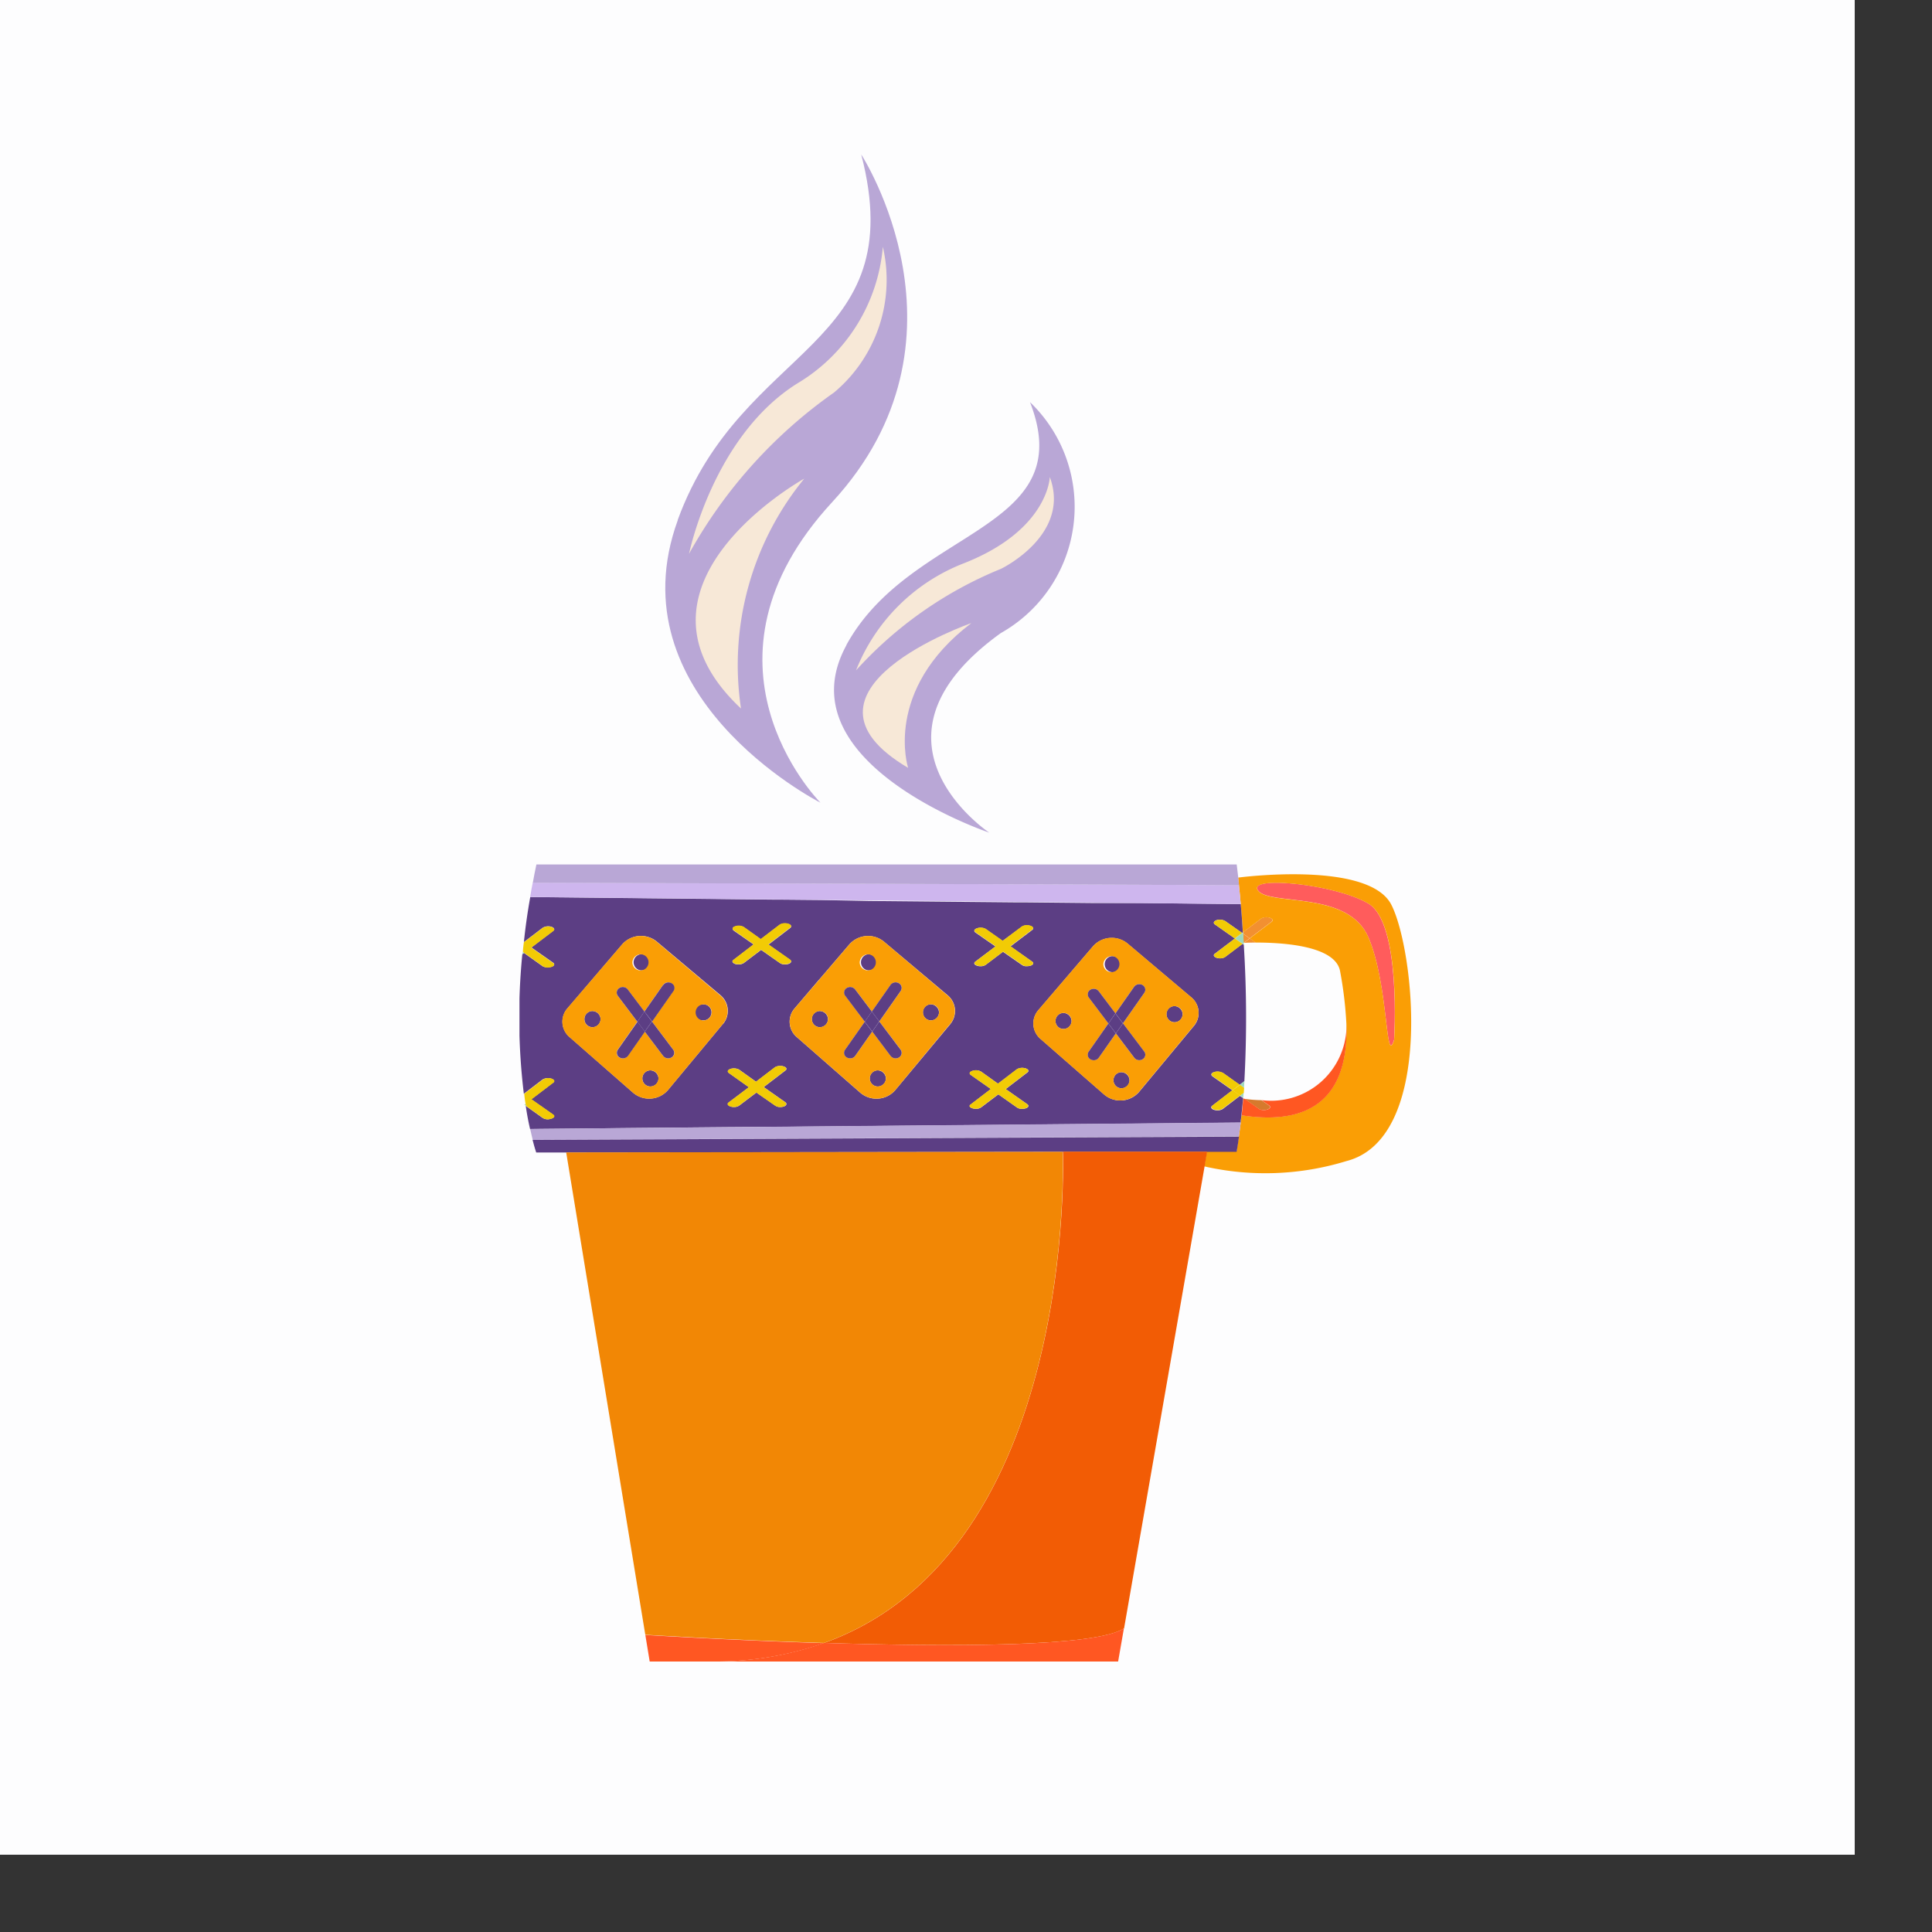 <svg xmlns="http://www.w3.org/2000/svg" xmlns:xlink="http://www.w3.org/1999/xlink" width="50" height="50" viewBox="0 0 50 50">
  <rect x="0" y="0" width="50" height="50" fill="#333333" stroke="none"/>
  <defs>
    <clipPath id="clip-path">
      <rect id="Rectangle_6418" data-name="Rectangle 6418" width="50" height="50" transform="translate(4 2)" fill="none"/>
    </clipPath>
    <clipPath id="clip-path-2">
      <rect id="Rectangle_6659" data-name="Rectangle 6659" width="23.08" height="39" fill="none"/>
    </clipPath>
  </defs>
  <g id="ico_wiadomostka" transform="translate(-4 -2)" clip-path="url(#clip-path)">
    <g id="Flower_2_Ornament" data-name="Flower 2 Ornament" transform="translate(24.39 25.558)">
      <g id="Group_26694" data-name="Group 26694" transform="translate(-7.946 -18.558)">
        <rect id="Rectangle_6660" data-name="Rectangle 6660" width="48" height="48" transform="translate(-12.444 -5)" fill="#fdfdfe"/>
        <g id="Group_26693" data-name="Group 26693" transform="translate(1 -1)" clip-path="url(#clip-path-2)">
          <path id="Path_26518" data-name="Path 26518" d="M39,54.758a3.2,3.2,0,0,1-.438-.035l.368.259a.238.238,0,0,0,.131.033.283.283,0,0,0,.09-.015c.073-.024.091-.072.041-.108Z" transform="translate(-19.799 -30.286)" fill="#d67a2d"/>
          <path id="Path_26519" data-name="Path 26519" d="M38.947,44.234l-.47.356a.24.24,0,0,1,0,.033l.173.123.563-.427c.048-.037.026-.085-.048-.108a.279.279,0,0,0-.221.023" transform="translate(-19.753 -24.462)" fill="#f29031"/>
          <path id="Path_26520" data-name="Path 26520" d="M38.5,45.389H38.5l.151-.115-.173-.123c.006.077.01.156.016.238" transform="translate(-19.756 -24.989)" fill="#f29031"/>
          <path id="Path_26521" data-name="Path 26521" d="M38.528,45.541c.026,0,.14-.007.306-.008l-.154-.107Z" transform="translate(-19.779 -25.141)" fill="#f29031"/>
          <path id="Path_26522" data-name="Path 26522" d="M34.562,49.352a.209.209,0,1,0,.227.209.219.219,0,0,0-.227-.209" transform="translate(-17.627 -27.314)" fill="#5c3e84"/>
          <path id="Path_26523" data-name="Path 26523" d="M31.74,53.183a.208.208,0,1,0,.226.208.218.218,0,0,0-.226-.208" transform="translate(-16.178 -29.434)" fill="#5c3e84"/>
          <path id="Path_26524" data-name="Path 26524" d="M31.273,46.455a.208.208,0,1,0,.227.209.218.218,0,0,0-.227-.209" transform="translate(-15.938 -25.71)" fill="#5c3e84"/>
          <path id="Path_26525" data-name="Path 26525" d="M28.656,49.747a.208.208,0,1,0,.227.209.219.219,0,0,0-.227-.209" transform="translate(-14.595 -27.532)" fill="#5c3e84"/>
          <path id="Path_26526" data-name="Path 26526" d="M15.7,49.639a.209.209,0,1,0,.227.208.219.219,0,0,0-.227-.208" transform="translate(-7.943 -27.473)" fill="#5c3e84"/>
          <path id="Path_26527" data-name="Path 26527" d="M18.315,46.347a.209.209,0,1,0,.227.209.219.219,0,0,0-.227-.209" transform="translate(-9.286 -25.651)" fill="#5c3e84"/>
          <path id="Path_26528" data-name="Path 26528" d="M21.605,49.248a.208.208,0,1,0,.227.207.218.218,0,0,0-.227-.207" transform="translate(-10.975 -27.256)" fill="#5c3e84"/>
          <path id="Path_26529" data-name="Path 26529" d="M18.783,53.075a.209.209,0,1,0,.226.209.218.218,0,0,0-.226-.209" transform="translate(-9.526 -29.374)" fill="#5c3e84"/>
          <path id="Path_26530" data-name="Path 26530" d="M3.608,49.639a.209.209,0,1,0,.227.208.217.217,0,0,0-.227-.208" transform="translate(-1.736 -27.473)" fill="#5c3e84"/>
          <path id="Path_26531" data-name="Path 26531" d="M6.689,53.075a.209.209,0,1,0,.226.209.219.219,0,0,0-.226-.209" transform="translate(-3.317 -29.374)" fill="#5c3e84"/>
          <path id="Path_26532" data-name="Path 26532" d="M9.514,49.248a.208.208,0,1,0,0,.415.208.208,0,1,0,0-.415" transform="translate(-4.768 -27.256)" fill="#5c3e84"/>
          <path id="Path_26533" data-name="Path 26533" d="M6.224,46.347a.209.209,0,1,0,.227.209.217.217,0,0,0-.227-.209" transform="translate(-3.079 -25.651)" fill="#5c3e84"/>
          <path id="Path_26534" data-name="Path 26534" d="M42.11,42.743c-.853-.511-3.169-.736-2.857-.337s2.334-.016,2.857,1.216.435,3.373.662,2.645c0,0,.192-3.013-.662-3.524" transform="translate(-20.137 -23.357)" fill="#ff5c5c"/>
          <path id="Path_26535" data-name="Path 26535" d="M37.3,41.8c.006.059.013.124.02.2.015.14.03.3.046.49.02.217.039.461.057.728l.47-.356a.279.279,0,0,1,.221-.023c.074.023.1.071.048.108l-.563.427.154.107c.646,0,2.081.067,2.187.756A10.011,10.011,0,0,1,40.1,45.58v0c.039,1.247-.34,2.732-2.714,2.37-.007.063-.013.123-.02.184-.014.121-.03.241-.048.359s-.039.264-.061.394h-.767l-.067.387a7.144,7.144,0,0,0,3.68-.138c2.291-.588,1.752-5.485,1.16-6.635S37.3,41.8,37.3,41.8M41.336,46c-.227.728-.14-1.414-.662-2.645s-2.543-.816-2.857-1.215,2-.175,2.857.336S41.336,46,41.336,46" transform="translate(-18.7 -23.088)" fill="#fa9e05"/>
          <path id="Path_26536" data-name="Path 26536" d="M38.922,52.351l.192.135c.051.036.032.084-.041.108a.282.282,0,0,1-.09.015.238.238,0,0,1-.131-.033l-.368-.259-.038-.007c-.012.146-.025.291-.041.435,2.374.362,2.753-1.123,2.714-2.37a1.95,1.95,0,0,1-2.2,1.976" transform="translate(-19.716 -27.88)" fill="#ff5722"/>
          <path id="Path_26537" data-name="Path 26537" d="M18.2,47.578l.438.313.122-.094a30.235,30.235,0,0,0-.015-3.532l-.034-.022-.448.339a.236.236,0,0,1-.131.036.275.275,0,0,1-.088-.013c-.073-.022-.1-.071-.049-.107l.521-.393L18,43.742c-.054-.036-.034-.085.039-.112a.293.293,0,0,1,.224.022l.438.308.019-.018c-.015-.263-.034-.509-.054-.728l-2.55-.027-.365,0H15.33l-.448,0-1.815-.018-.253,0-3.781-.036L7.8,43.108l-1-.009-.17,0L.279,43.032c-.073.406-.127.795-.165,1.166L.6,43.827A.279.279,0,0,1,.824,43.8c.073.022.1.071.049.107l-.564.429.56.393c.054.036.034.085-.039.107a.307.307,0,0,1-.092.013A.246.246,0,0,1,.6,44.823l-.482-.344-.044.031a16.477,16.477,0,0,0,.039,3.613L.6,47.752a.278.278,0,0,1,.219-.022c.073.022.1.071.049.107l-.564.429.56.393c.054.036.034.085-.039.107a.307.307,0,0,1-.092.018A.248.248,0,0,1,.6,48.748l-.438-.313c.034.232.073.433.112.6l2.672-.027,2.443-.022,1.265-.009.18,0,11.83-.107c0-.058.015-.121.019-.183.015-.143.029-.29.044-.433v-.022l-.083-.054-.443.339a.253.253,0,0,1-.136.036.3.3,0,0,1-.088-.013c-.073-.022-.1-.071-.049-.107l.521-.4-.516-.362c-.049-.036-.034-.085.039-.107a.291.291,0,0,1,.224.018M5.262,46.319l-1.421,1.71a.643.643,0,0,1-.9.067L1.3,46.658a.523.523,0,0,1-.058-.746l1.421-1.661a.648.648,0,0,1,.891-.067l1.645,1.384a.529.529,0,0,1,.068.75m1.572,2.135a.275.275,0,0,1-.088.013.225.225,0,0,1-.131-.036l-.487-.339-.448.339a.236.236,0,0,1-.131.036.275.275,0,0,1-.088-.013c-.073-.022-.1-.071-.049-.107l.521-.393-.516-.366c-.049-.036-.034-.08.039-.107a.293.293,0,0,1,.224.018l.438.313.491-.375a.279.279,0,0,1,.219-.022c.078.022.1.071.049.107l-.56.429.56.393c.049.036.029.085-.044.112m.039-3.68a.225.225,0,0,1-.131-.031L6.254,44.4l-.448.339a.236.236,0,0,1-.131.036.277.277,0,0,1-.088-.009c-.073-.027-.1-.071-.049-.107l.521-.4L5.544,43.9c-.049-.036-.034-.085.039-.107a.275.275,0,0,1,.224.018l.438.313.491-.375a.279.279,0,0,1,.219-.022c.078.022.1.071.049.107l-.56.429.56.393c.049.036.029.085-.044.107a.275.275,0,0,1-.088.013m4.277,1.545-1.426,1.71a.643.643,0,0,1-.9.067L7.179,46.658a.523.523,0,0,1-.058-.746l.608-.714.063-.071.749-.875a.649.649,0,0,1,.891-.067l1.645,1.384a.53.53,0,0,1,.073.75M13.1,48.5a.285.285,0,0,1-.092.013.219.219,0,0,1-.127-.031l-.487-.344-.448.339a.236.236,0,0,1-.131.036.255.255,0,0,1-.088-.013c-.078-.022-.1-.067-.049-.1L12.2,48l-.516-.362c-.054-.036-.034-.085.039-.107a.275.275,0,0,1,.224.018l.438.313.491-.375a.279.279,0,0,1,.219-.022c.078.022.1.071.049.107l-.56.429.56.393c.049.036.029.085-.044.107m.165-3.8c.054.031.034.085-.039.107a.285.285,0,0,1-.092.013A.191.191,0,0,1,13,44.787l-.487-.339-.448.339a.236.236,0,0,1-.131.036.255.255,0,0,1-.088-.013c-.078-.022-.1-.071-.049-.107l.521-.393-.521-.362c-.049-.036-.029-.085.044-.107a.275.275,0,0,1,.224.018l.438.308L13,43.8a.261.261,0,0,1,.219-.022c.078.022.1.071.049.107l-.56.424Zm4.19,1.666-1.421,1.71a.643.643,0,0,1-.9.067l-1.645-1.438a.524.524,0,0,1-.058-.75L14.848,44.3a.648.648,0,0,1,.891-.063l1.64,1.384a.525.525,0,0,1,.073.75" transform="translate(0 -23.816)" fill="#5c3e84"/>
          <path id="Path_26538" data-name="Path 26538" d="M38.417,53.874c0-.056.007-.112.01-.168l-.121.091Z" transform="translate(-19.666 -29.723)" fill="#9ed8bf"/>
          <path id="Path_26539" data-name="Path 26539" d="M37.924,54.052l.2.139.09-.068c0-.045.007-.089.01-.134l-.11-.078Z" transform="translate(-19.469 -29.836)" fill="#f2cb05"/>
          <path id="Path_26540" data-name="Path 26540" d="M38.516,45.687l.006,0h-.006Z" transform="translate(-19.773 -25.283)" fill="#9ed8bf"/>
          <path id="Path_26541" data-name="Path 26541" d="M38.456,45.715l.032.023c0-.016,0-.031,0-.046Z" transform="translate(-19.742 -25.288)" fill="#9ed8bf"/>
          <path id="Path_26542" data-name="Path 26542" d="M38.237,45.112l-.188.143.2.139.029-.023v0c-.006-.081-.01-.16-.016-.238Z" transform="translate(-19.533 -24.967)" fill="#9ed8bf"/>
          <path id="Path_26543" data-name="Path 26543" d="M38.407,54.51c0-.043.007-.084.01-.125l-.091.068Z" transform="translate(-19.676 -30.099)" fill="#9ed8bf"/>
          <path id="Path_26544" data-name="Path 26544" d="M38.435,45.092l.023.017a.24.24,0,0,0,0-.033Z" transform="translate(-19.731 -24.947)" fill="#9ed8bf"/>
          <path id="Path_26545" data-name="Path 26545" d="M36.958,45.826c-.048.036-.026.084.048.107a.3.3,0,0,0,.086.012.235.235,0,0,0,.134-.035l.448-.339-.2-.139Z" transform="translate(-18.96 -25.144)" fill="#f2cb05"/>
          <path id="Path_26546" data-name="Path 26546" d="M37,44.358c-.073.024-.091.072-.041.108l.515.363.188-.143-.441-.31A.277.277,0,0,0,37,44.358" transform="translate(-18.96 -24.542)" fill="#f2cb05"/>
          <path id="Path_26547" data-name="Path 26547" d="M.634,56.545h0l18.277-.091c.018-.119.034-.239.048-.359L.568,56.263q.035.162.066.282" transform="translate(-0.292 -31.046)" fill="#b9a7d6"/>
          <path id="Path_26548" data-name="Path 26548" d="M.635,42.2c-.025.125-.047.248-.067.371l18.391.184c-.016-.186-.032-.35-.047-.49C17.044,42.25.635,42.2.635,42.2" transform="translate(-0.292 -23.357)" fill="#ceb6ee"/>
          <path id="Path_26549" data-name="Path 26549" d="M36.829,54.621c-.048.036-.026.084.048.107a.258.258,0,0,0,.086.013A.24.24,0,0,0,37.1,54.7l.447-.339-.2-.139Z" transform="translate(-18.894 -30.012)" fill="#f2cb05"/>
          <path id="Path_26550" data-name="Path 26550" d="M36.874,53.154c-.073.024-.09.074-.041.108l.517.363.186-.142-.439-.31a.28.28,0,0,0-.223-.02" transform="translate(-18.894 -29.41)" fill="#f2cb05"/>
          <path id="Path_26551" data-name="Path 26551" d="M.7,56.991c.055.215.094.326.094.326H1.57L14.42,57.3l3.734,0h.767c.022-.129.044-.262.061-.394L.7,56.991Z" transform="translate(-0.361 -31.491)" fill="#5c3e84"/>
          <path id="Path_26552" data-name="Path 26552" d="M18.922,41.141H.8c-.034.16-.066.318-.093.474,0,0,16.409.048,18.277.065-.007-.073-.015-.139-.02-.2-.025-.219-.041-.342-.041-.342" transform="translate(-0.362 -22.769)" fill="#b9a7d6"/>
          <path id="Path_26553" data-name="Path 26553" d="M16.2,70.5c3.209.1,7.033.109,7.762-.378l2.083-11.95.067-.387-3.734,0S22.789,68.133,16.2,70.5" transform="translate(-8.315 -31.981)" fill="#f25c05"/>
          <path id="Path_26554" data-name="Path 26554" d="M29.766,45.537a.646.646,0,0,0-.889.065l-1.422,1.66a.527.527,0,0,0,.058.749l1.644,1.437a.645.645,0,0,0,.9-.065l1.422-1.712a.524.524,0,0,0-.073-.748Zm-.4.328a.208.208,0,1,1-.227.209.219.219,0,0,1,.227-.209M28.09,47.751a.208.208,0,1,1,.227-.207.218.218,0,0,1-.227.207m1.5,1.534a.208.208,0,1,1,.226-.207.218.218,0,0,1-.226.207m.566-.752a.163.163,0,0,1-.089.025.16.16,0,0,1-.129-.063l-.476-.631-.439.627a.16.16,0,0,1-.132.067.178.178,0,0,1-.085-.023.138.138,0,0,1-.046-.2l.509-.727-.506-.672a.137.137,0,0,1,.039-.2.167.167,0,0,1,.218.038l.432.573.483-.689a.165.165,0,0,1,.217-.044.137.137,0,0,1,.047.2l-.553.791.55.729a.136.136,0,0,1-.039.2m.808-.957a.209.209,0,1,1,.227-.209.219.219,0,0,1-.227.209" transform="translate(-14.028 -25.121)" fill="#fa9e05"/>
          <path id="Path_26555" data-name="Path 26555" d="M32.178,48.149l-.483.689.194.256.553-.79a.138.138,0,0,0-.046-.2.167.167,0,0,0-.217.044" transform="translate(-16.271 -26.611)" fill="#5c3e84"/>
          <path id="Path_26556" data-name="Path 26556" d="M31.9,50.348l-.183.26.476.631a.16.16,0,0,0,.129.063.166.166,0,0,0,.089-.025.136.136,0,0,0,.039-.2Z" transform="translate(-16.282 -27.865)" fill="#5c3e84"/>
          <path id="Path_26557" data-name="Path 26557" d="M13.127,85.791a8.545,8.545,0,0,1-2.909.481H20.739l.15-.859c-.729.487-4.553.479-7.762.378" transform="translate(-5.246 -47.272)" fill="#ff5722"/>
          <path id="Path_26558" data-name="Path 26558" d="M31.318,50.036l.194.255.183-.26-.194-.256Z" transform="translate(-16.078 -27.547)" fill="#5c3e84"/>
          <path id="Path_26559" data-name="Path 26559" d="M30.245,51.088a.137.137,0,0,0,.047.2.176.176,0,0,0,.084.023.16.16,0,0,0,.132-.067l.439-.628-.193-.255Z" transform="translate(-15.514 -27.872)" fill="#5c3e84"/>
          <path id="Path_26560" data-name="Path 26560" d="M30.287,48.376a.137.137,0,0,0-.039.2l.507.672.183-.262-.432-.573a.167.167,0,0,0-.218-.038" transform="translate(-15.514 -26.76)" fill="#5c3e84"/>
          <path id="Path_26561" data-name="Path 26561" d="M2.485,57.81,4.532,70.293s2.126.135,4.625.212c6.593-2.368,6.177-12.711,6.177-12.711Z" transform="translate(-1.276 -31.986)" fill="#f28705"/>
          <path id="Path_26562" data-name="Path 26562" d="M25.685,45.6c.054.031.034.085-.039.107a.285.285,0,0,1-.092.013.19.19,0,0,1-.127-.036l-.487-.339-.448.339a.236.236,0,0,1-.131.036.255.255,0,0,1-.088-.013c-.078-.022-.1-.071-.049-.107l.521-.393-.521-.362c-.049-.036-.029-.085.044-.107a.275.275,0,0,1,.224.018l.438.308.491-.371a.261.261,0,0,1,.219-.022c.078.022.1.071.049.107l-.56.424Z" transform="translate(-12.422 -24.717)" fill="#f2cb05"/>
          <path id="Path_26563" data-name="Path 26563" d="M17.051,20.633C15.4,23.641,20.6,25.44,20.744,25.488c-.116-.079-3.508-2.42.3-5.164a3.751,3.751,0,0,0,.755-5.977c1.309,3.353-3.077,3.234-4.752,6.286" transform="translate(-8.587 -7.94)" fill="#b9a7d6"/>
          <path id="Path_26564" data-name="Path 26564" d="M25.386,53.973a.285.285,0,0,1-.092.013.219.219,0,0,1-.127-.031l-.487-.344-.448.339a.236.236,0,0,1-.131.036.255.255,0,0,1-.088-.013c-.078-.022-.1-.067-.049-.1l.521-.4-.516-.362c-.054-.036-.034-.085.039-.107a.275.275,0,0,1,.224.018l.438.313.491-.375a.279.279,0,0,1,.219-.022c.078.022.1.071.049.107l-.56.429.56.393c.049.036.029.085-.044.107" transform="translate(-12.289 -29.291)" fill="#f2cb05"/>
          <path id="Path_26565" data-name="Path 26565" d="M16.809,45.431a.646.646,0,0,0-.889.067L14.5,47.157a.526.526,0,0,0,.058.748L16.2,49.342a.643.643,0,0,0,.9-.066l1.421-1.712a.523.523,0,0,0-.073-.748Zm-.4.328a.209.209,0,1,1-.227.209.219.219,0,0,1,.227-.209m-1.274,1.887a.209.209,0,1,1,.227-.209.218.218,0,0,1-.227.209m1.5,1.534a.209.209,0,1,1,.226-.209.219.219,0,0,1-.226.209m.566-.753a.165.165,0,0,1-.089.025.162.162,0,0,1-.129-.062l-.476-.631-.439.627a.159.159,0,0,1-.132.066.164.164,0,0,1-.085-.023.137.137,0,0,1-.046-.2l.509-.726-.506-.672a.137.137,0,0,1,.039-.2.166.166,0,0,1,.218.036l.432.573.483-.689a.165.165,0,0,1,.217-.043.137.137,0,0,1,.047.2l-.553.789.55.729a.136.136,0,0,1-.039.2m.808-.957a.208.208,0,1,1,.227-.208.219.219,0,0,1-.227.208" transform="translate(-7.377 -25.062)" fill="#fa9e05"/>
          <path id="Path_26566" data-name="Path 26566" d="M19.221,48.042l-.483.689.194.256.553-.789a.137.137,0,0,0-.047-.2.166.166,0,0,0-.217.043" transform="translate(-9.62 -26.552)" fill="#5c3e84"/>
          <path id="Path_26567" data-name="Path 26567" d="M18.942,50.24l-.183.262.476.632a.167.167,0,0,0,.218.036.136.136,0,0,0,.039-.2Z" transform="translate(-9.63 -27.805)" fill="#5c3e84"/>
          <path id="Path_26568" data-name="Path 26568" d="M18.361,49.929l.194.255.183-.262-.194-.256Z" transform="translate(-9.426 -27.488)" fill="#5c3e84"/>
          <path id="Path_26569" data-name="Path 26569" d="M17.288,50.982a.137.137,0,0,0,.047.2.166.166,0,0,0,.084.022.157.157,0,0,0,.132-.065l.439-.627-.193-.255Z" transform="translate(-8.862 -27.814)" fill="#5c3e84"/>
          <path id="Path_26570" data-name="Path 26570" d="M17.33,48.271a.137.137,0,0,0-.039.2l.507.672.183-.263-.432-.573a.166.166,0,0,0-.218-.036" transform="translate(-8.862 -26.701)" fill="#5c3e84"/>
          <path id="Path_26571" data-name="Path 26571" d="M8.077,9.462c-1.652,4.531,3.552,7.24,3.693,7.312-.116-.12-3.51-3.646.3-7.776,3.878-4.2.755-9,.755-9,1.31,5.049-3.076,4.87-4.751,9.462" transform="translate(-3.98 0)" fill="#b9a7d6"/>
          <path id="Path_26572" data-name="Path 26572" d="M12.517,53.867a.275.275,0,0,1-.088.013.225.225,0,0,1-.131-.036l-.487-.339-.448.339a.236.236,0,0,1-.131.036.275.275,0,0,1-.088-.013c-.073-.022-.1-.071-.049-.107l.521-.393L11.1,53c-.049-.036-.034-.08.039-.107a.293.293,0,0,1,.224.018l.438.313.491-.375a.279.279,0,0,1,.219-.022c.078.022.1.071.049.107l-.56.429.56.393c.049.036.029.085-.044.112" transform="translate(-5.683 -29.23)" fill="#f2cb05"/>
          <path id="Path_26573" data-name="Path 26573" d="M12.777,45.6a.275.275,0,0,1-.088.013.225.225,0,0,1-.131-.031l-.487-.344-.448.339a.236.236,0,0,1-.131.036.277.277,0,0,1-.088-.009c-.073-.027-.1-.071-.049-.107l.521-.4-.516-.362c-.049-.036-.034-.085.039-.107a.275.275,0,0,1,.224.018l.438.313.491-.375a.279.279,0,0,1,.219-.022c.078.022.1.071.049.107l-.56.429.56.393c.049.036.029.085-.044.107" transform="translate(-5.817 -24.659)" fill="#f2cb05"/>
          <path id="Path_26574" data-name="Path 26574" d="M4.717,45.431a.644.644,0,0,0-.888.067l-1.423,1.66a.525.525,0,0,0,.06.748l1.643,1.437a.643.643,0,0,0,.9-.066l1.422-1.712a.525.525,0,0,0-.072-.748Zm-.4.328a.209.209,0,1,1-.226.209.219.219,0,0,1,.226-.209M3.04,47.646a.209.209,0,1,1,.227-.209.217.217,0,0,1-.227.209m1.5,1.534a.209.209,0,1,1,.226-.209.219.219,0,0,1-.226.209m.566-.753a.167.167,0,0,1-.218-.036l-.476-.63-.438.626a.163.163,0,0,1-.132.066.16.16,0,0,1-.085-.023.138.138,0,0,1-.048-.2l.509-.726-.506-.672a.137.137,0,0,1,.04-.2.163.163,0,0,1,.217.036l.432.573.483-.689a.165.165,0,0,1,.217-.043.138.138,0,0,1,.048.2L4.6,47.5l.548.728a.136.136,0,0,1-.039.2m.808-.957a.208.208,0,1,1,.227-.208.217.217,0,0,1-.227.208" transform="translate(-1.169 -25.062)" fill="#fa9e05"/>
          <path id="Path_26575" data-name="Path 26575" d="M6.806,86.476h1.6A8.546,8.546,0,0,0,11.317,86c-2.5-.077-4.624-.212-4.624-.212Z" transform="translate(-3.436 -47.476)" fill="#ff5722"/>
          <path id="Path_26576" data-name="Path 26576" d="M7.128,48.042l-.483.689.2.258.553-.79a.138.138,0,0,0-.048-.2.166.166,0,0,0-.217.043" transform="translate(-3.411 -26.552)" fill="#5c3e84"/>
          <path id="Path_26577" data-name="Path 26577" d="M6.85,50.243l-.185.262.476.63a.167.167,0,0,0,.218.036.136.136,0,0,0,.039-.2Z" transform="translate(-3.422 -27.807)" fill="#5c3e84"/>
          <path id="Path_26578" data-name="Path 26578" d="M6.268,49.929l.194.256.184-.262-.195-.258Z" transform="translate(-3.218 -27.488)" fill="#5c3e84"/>
          <path id="Path_26579" data-name="Path 26579" d="M5.2,50.982a.138.138,0,0,0,.048.2.168.168,0,0,0,.217-.043l.438-.627-.193-.256Z" transform="translate(-2.655 -27.814)" fill="#5c3e84"/>
          <path id="Path_26580" data-name="Path 26580" d="M5.239,48.271a.137.137,0,0,0-.041.2l.507.672.183-.263-.432-.573a.164.164,0,0,0-.217-.036" transform="translate(-2.654 -26.701)" fill="#5c3e84"/>
          <path id="Path_26581" data-name="Path 26581" d="M.953,54.573a.307.307,0,0,1-.092.018.248.248,0,0,1-.131-.036l-.438-.313a.207.207,0,0,1-.01-.054c-.015-.08-.024-.161-.034-.25a.015.015,0,0,0,0-.009l.487-.371a.279.279,0,0,1,.219-.022c.073.022.1.071.049.107l-.564.429.56.393c.054.036.034.085-.039.107" transform="translate(-0.125 -29.623)" fill="#f2cb05"/>
          <path id="Path_26582" data-name="Path 26582" d="M.923,45.783A.307.307,0,0,1,.83,45.8.246.246,0,0,1,.7,45.765l-.482-.344L.183,45.4c0-.085.015-.17.024-.255v0L.7,44.769a.278.278,0,0,1,.219-.022c.073.022.1.071.049.107L.4,45.283l.56.393c.054.036.034.085-.039.107" transform="translate(-0.094 -24.758)" fill="#f2cb05"/>
          <path id="Path_26583" data-name="Path 26583" d="M.3,55.066l-.044-.027.034-.027a.207.207,0,0,0,.01.054" transform="translate(-0.13 -30.446)" fill="#9ed8bf"/>
          <path id="Path_26584" data-name="Path 26584" d="M.207,46.244l-.044.031c0-.018,0-.036.01-.054Z" transform="translate(-0.084 -25.581)" fill="#9ed8bf"/>
          <path id="Path_26585" data-name="Path 26585" d="M.243,54.441l-.01,0,0,0a.015.015,0,0,1,0,.009" transform="translate(-0.12 -30.125)" fill="#9ed8bf"/>
          <path id="Path_26586" data-name="Path 26586" d="M10.546,24.731a7.611,7.611,0,0,1,1.637-5.949s-5.02,2.778-1.637,5.949" transform="translate(-4.813 -10.395)" fill="#f7e8d7"/>
          <path id="Path_26587" data-name="Path 26587" d="M11.818,8.88c-2.183,1.369-2.8,4.407-2.8,4.407a12.508,12.508,0,0,1,3.752-4.173,3.8,3.8,0,0,0,1.263-3.772A4.564,4.564,0,0,1,11.818,8.88" transform="translate(-4.629 -2.956)" fill="#f7e8d7"/>
          <path id="Path_26588" data-name="Path 26588" d="M19.432,30.9s-.655-2.006,1.637-3.747c0,0-5.021,1.749-1.637,3.747" transform="translate(-9.374 -15.028)" fill="#f7e8d7"/>
          <path id="Path_26589" data-name="Path 26589" d="M20.7,20.916a4.906,4.906,0,0,0-2.8,2.775,10.286,10.286,0,0,1,3.752-2.628s1.819-.874,1.263-2.376c0,0-.032,1.367-2.215,2.229" transform="translate(-9.19 -10.342)" fill="#f7e8d7"/>
        </g>
      </g>
    </g>
  </g>
</svg>
